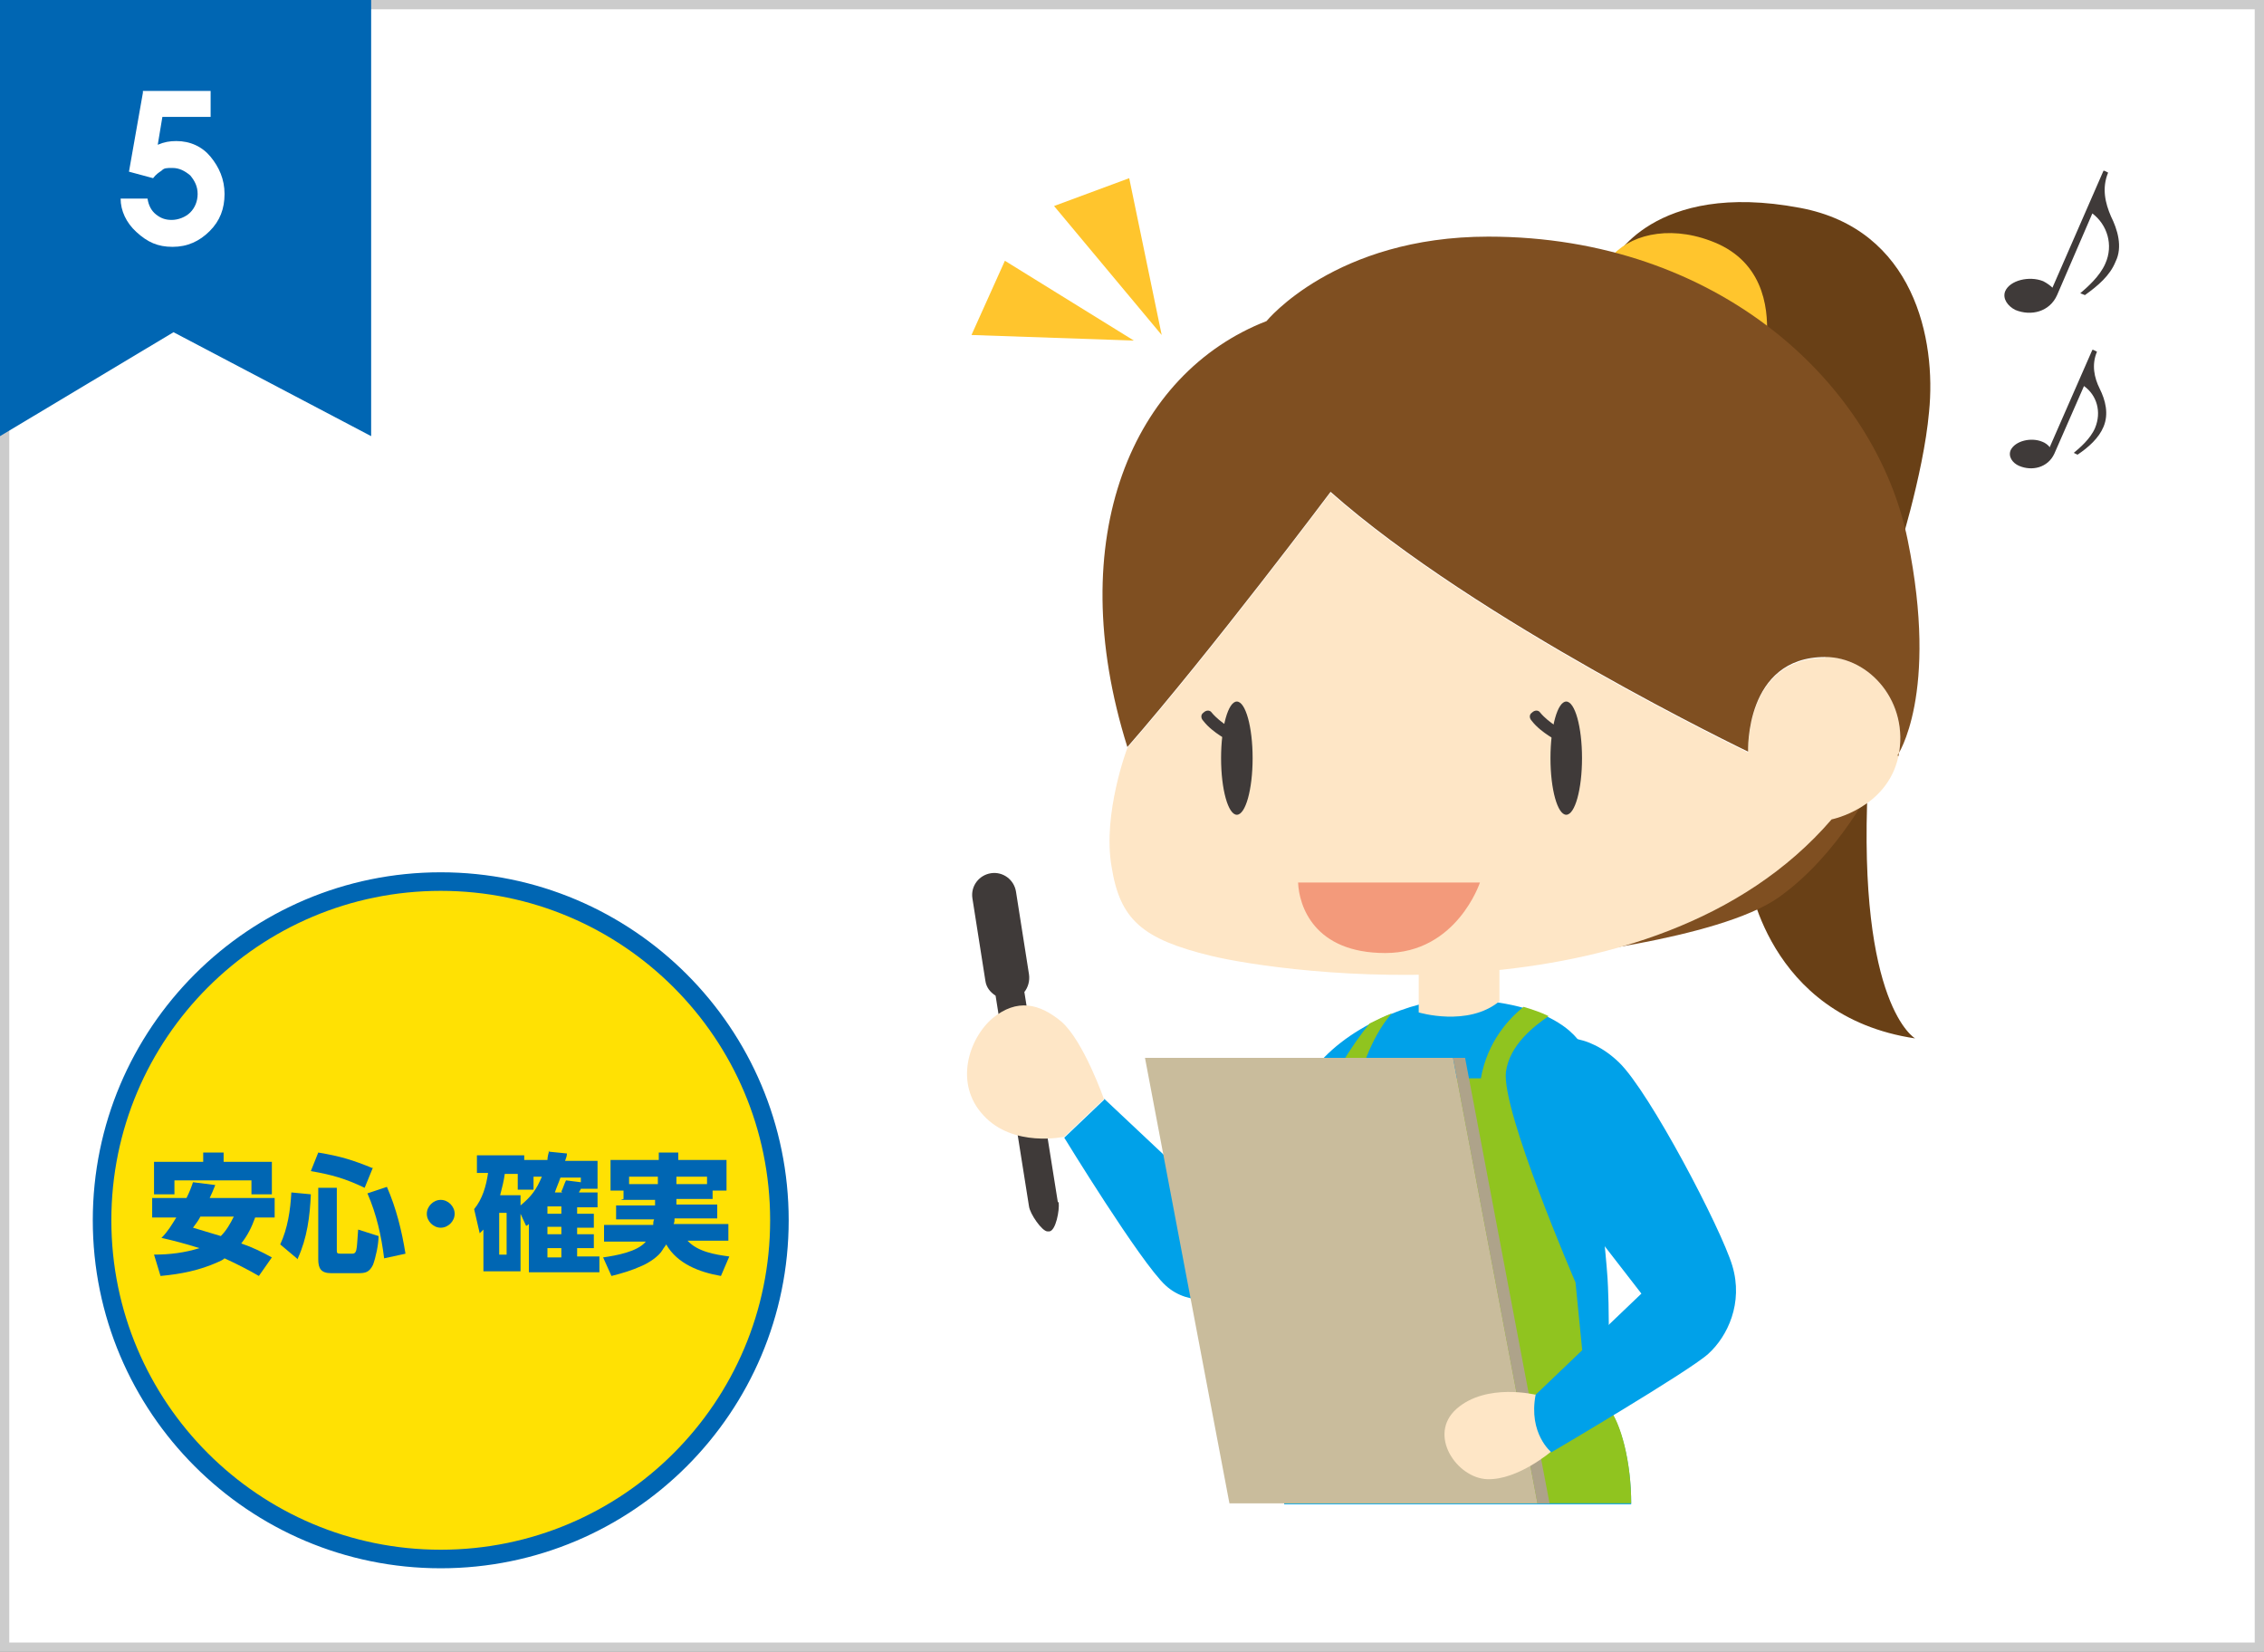 <?xml version="1.0" encoding="UTF-8"?>
<svg id="contents" xmlns="http://www.w3.org/2000/svg" version="1.1" viewBox="0 0 244 178">
  <rect x="0" y="0" width="244" height="178" fill="#808080" stroke="none"/>
  <!-- Generator: Adobe Illustrator 29.1.0, SVG Export Plug-In . SVG Version: 2.1.0 Build 142)  -->
  <g>
    <g>
      <rect x=".5" y=".5" width="243" height="177" fill="#fff"/>
      <path d="M243,1v176H1V1h242M244,0H0v178h244V0h0Z" fill="#ccc"/>
    </g>
    <polygon points="0 47 18.7 35.8 40 47 40 0 0 0 0 47" fill="#0066b3"/>
    <path d="M15.4,9.8h7.3v2.8h-5.2l-.5,3c.7-.3,1.3-.4,2-.4,1.5,0,2.8.6,3.7,1.7s1.5,2.4,1.5,4-.5,2.9-1.6,4-2.4,1.7-4,1.7-2.7-.5-3.9-1.6c-1.1-1-1.7-2.3-1.7-3.6h2.9c.1.7.4,1.3.9,1.7.5.4,1,.6,1.7.6s1.5-.3,2-.8.8-1.2.8-2-.3-1.4-.8-2c-.6-.5-1.2-.8-1.9-.8s-.9,0-1.2.3c-.3.2-.6.4-.9.8l-2.6-.7,1.5-8.5Z" fill="#fff"/>
  </g>
  <g>
    <g>
      <path d="M156.6,107.7c-4,0-11.9,2.9-15.4,8.1-2.7,3.9-2.8,15.7-2.8,21.9v24.4h37.4c0-4.5-1.1-8.7-2.5-10.4,0,0,.2-8.9,0-13-.1-4-2.8-26-2.8-26,0,0-2.2-5-13.9-5Z" fill="#00a1e9"/>
      <path d="M169.8,138.2s-8-18.5-7.5-22.7c.4-2.9,3-4.9,4.6-6-.8-.4-1.7-.7-2.7-1-1.5,1.2-3.9,3.7-4.6,7.7h-13.1s1.1-4.3,3.5-7c-.8.3-1.6.7-2.4,1.1-1.8,2.2-4.4,6.1-5.3,9.6-.8,3.4-2.7,13.7-3.9,20.8v21.3h37.4c0-4.5-1.1-8.7-2.5-10.4l-2.6-4.3-.9-9.1Z" fill="#90c41f"/>
      <path d="M152.9,103.4v5.7s5.3,1.6,8.7-1.2v-4.9l-8.7.4Z" fill="#fee6c6"/>
      <g>
        <path d="M114,129.5l-3.6-22.6c.4-.5.6-1.2.5-1.9l-1.4-8.9c-.2-1.3-1.4-2.2-2.7-2-1.3.2-2.2,1.4-2,2.7l1.4,8.9c.1.7.5,1.2,1.1,1.6l3.6,22.7c.1.8,1.4,2.7,2,2.7s.1,0,.2,0c.7-.1,1.1-2.3,1-3.1Z" fill="#3f3a39"/>
        <path d="M119,118.5l-4.3,4.1s8.2,13.4,10.9,15.9,6.3,1.2,6.3,1.2l-2.8-11.8-10.1-9.5Z" fill="#00a1e9"/>
        <path d="M119,118.5s-2.2-6.3-4.6-8.4c-2.4-2-4.8-2.5-7.4-.4-2.6,2.2-4.2,7.1-1,10.5,3.2,3.5,8.7,2.3,8.7,2.3l4.3-4.1Z" fill="#fee6c6"/>
      </g>
      <g>
        <path d="M201.2,84.6l-12.8,9.7s1.9,15.2,18,17.6c0,0-6.2-3.5-5.1-27.3Z" fill="#694016"/>
        <path d="M202,84.3s-3.8,7.8-10.3,12.4c-6.5,4.6-25.5,6.5-25.5,6.5l13.6-15.6,22.2-3.3Z" fill="#7f4f21"/>
        <path d="M194,22.4c12.3,2.3,14.7,14.2,13.9,22-.6,6.8-3.6,16.1-3.6,16.1l-30.5-32.3s4.3-8.8,20.2-5.8Z" fill="#694016"/>
        <path d="M173.9,27.4c2.2-2.3,6.6-3.2,11.3-1.1,5.2,2.4,5.4,7.6,5.2,10.3-.1,1.3-16.5-9.2-16.5-9.2Z" fill="#ffc52d"/>
        <path d="M196.7,70.9c-8.7,0-8.3,10.2-8.3,10.2,0,0-29.2-14-45-28,0,0-12.9,17.2-21.9,27.5,0,0-2.7,7.1-1.7,12.8.9,5.7,3.3,7.8,10.7,9.6,7.4,1.8,47.6,7.7,66.9-14.7,0,0,6-1.2,7.2-6.8,1.2-5.8-3.1-10.7-7.9-10.7Z" fill="#fee6c6"/>
        <g>
          <ellipse cx="133.3" cy="81.7" rx="1.7" ry="6.1" fill="#3f3a39"/>
          <path d="M132.9,80c.2,0,.4-.1.6-.3.2-.3,0-.7-.3-.9,0,0-1.7-.9-2.6-2-.2-.3-.6-.3-.9,0-.3.2-.3.6,0,.9,1,1.3,2.9,2.2,3,2.3,0,0,.2,0,.3,0Z" fill="#3f3a39"/>
        </g>
        <g>
          <ellipse cx="168.8" cy="81.7" rx="1.7" ry="6.1" fill="#3f3a39"/>
          <path d="M168.3,80c.2,0,.4-.1.6-.3.2-.3,0-.7-.3-.9,0,0-1.7-.9-2.6-2-.2-.3-.6-.3-.9,0-.3.2-.3.6,0,.9,1,1.3,2.9,2.2,3,2.3,0,0,.2,0,.3,0Z" fill="#3f3a39"/>
        </g>
        <path d="M139.9,95.1h19.6s-2.5,7.6-10.2,7.6-9.3-5.1-9.4-7.6Z" fill="#f39a7b"/>
        <path d="M204.6,81.5c1.2-5.8-3.1-10.7-7.9-10.7-8.7,0-8.3,10.2-8.3,10.2,0,0-29.2-14-45-28,0,0-12.9,17.2-21.9,27.5-7.1-22.6.6-40.3,15-45.9,0,0,7.4-9.1,23.9-9.1,24.8,0,41.8,15.9,45.2,32.7,3.4,16.7-1.1,23.2-1.1,23.2Z" fill="#7f4f21"/>
      </g>
      <g>
        <polygon points="156.6 114 123.4 114 132.5 162 165.7 162 156.6 114" fill="#c9bc9c"/>
        <polygon points="156.6 114 157.9 114 167 162 165.7 162 156.6 114" fill="#aea38a"/>
        <g>
          <path d="M165.5,150.3s-5.3-1.3-8.5,1.5c-3.2,2.8,0,7.5,3.3,7.6s6.9-3,6.9-3l-1.7-6.2Z" fill="#fee6c6"/>
          <path d="M165.5,113.1c1.8-1.9,5.7-1.8,9,1.4,3.3,3.2,11,17.9,12.2,21.9s-.5,7.6-2.6,9.5c-2.1,1.9-16.9,10.6-16.9,10.6,0,0-2.5-2-1.7-6.2l11.4-10.9s-8-10.3-9-11.7-6.2-10.5-2.4-14.7Z" fill="#00a1e9"/>
        </g>
      </g>
    </g>
    <polygon points="125.2 36.1 121.7 19.2 113.6 22.2 125.2 36.1" fill="#ffc52d"/>
    <polygon points="122.2 36.7 108.3 28.1 104.7 36.1 122.2 36.7" fill="#ffc52d"/>
    <g>
      <g>
        <path d="M47.5,168c-20.1,0-36.5-16.4-36.5-36.5s16.4-36.5,36.5-36.5,36.5,16.4,36.5,36.5-16.4,36.5-36.5,36.5Z" fill="#ffe103"/>
        <path d="M47.5,96c19.6,0,35.5,15.9,35.5,35.5s-15.9,35.5-35.5,35.5-35.5-15.9-35.5-35.5,15.9-35.5,35.5-35.5M47.5,94c-20.7,0-37.5,16.8-37.5,37.5s16.8,37.5,37.5,37.5,37.5-16.8,37.5-37.5-16.8-37.5-37.5-37.5h0Z" fill="#0066b3"/>
      </g>
      <g>
        <path d="M29.6,129.1v2.1h-2.1c-.4,1.1-.8,1.9-1.5,2.8,1.2.4,2.2.9,3.3,1.5l-1.4,2c-1.2-.7-2.4-1.3-3.7-1.9-.2.2-.5.3-.7.4-2,.9-4,1.3-6.2,1.5l-.7-2.3c1.7,0,3.3-.2,4.9-.7-1.3-.4-2.7-.8-4.1-1.1.7-.7,1.1-1.4,1.6-2.2h-2.6v-2.1h3.7c.3-.6.5-1.1.7-1.7l2.4.3c-.2.5-.4,1-.6,1.4h7.1ZM21.9,125.2v-1h2.2v1h5.2v3.5h-2.2v-1.5h-8.3v1.5h-2.2v-3.5h5.2ZM20.8,132.3c1,.3,2,.6,3,.9.6-.6,1-1.3,1.4-2.1h-3.6c-.2.4-.5.8-.8,1.2Z" fill="#0066b3"/>
        <path d="M32.1,135.7l-1.9-1.6c.8-1.7,1.1-3.7,1.2-5.6l2.1.2c-.1,2.4-.4,4.7-1.4,6.9ZM40.2,125.8l-.9,2.2c-2.1-1-3.5-1.4-5.8-1.8l.8-2c2.4.4,3.7.8,5.9,1.7ZM36.3,128v6.7c0,.3,0,.4.4.4h1.2c.2,0,.4,0,.5-.4.1-.4.1-1,.2-2.2l2.2.7c0,.9-.3,2.3-.6,3.1-.4.8-.8.9-1.6.9h-2.9c-1.1,0-1.4-.5-1.4-1.5v-7.7h2.2ZM43.7,135.1l-2.3.5c-.3-2.4-.8-4.7-1.8-7l2.1-.7c1,2.3,1.6,4.7,2,7.2Z" fill="#0066b3"/>
        <path d="M47.5,129.3c.8,0,1.5.7,1.5,1.5s-.7,1.5-1.5,1.5-1.5-.7-1.5-1.5.7-1.5,1.5-1.5Z" fill="#0066b3"/>
        <path d="M59.1,124.1l2,.2c0,.3-.1.5-.2.8h3.5v3h-1.8c0,.1-.2.3-.2.4h2v1.6h-2.2v.7h1.8v1.5h-1.8v.7h1.8v1.5h-1.8v.9h2.4v1.7h-7.6v-5.2c0,0-.2.2-.3.2l-.6-1.3v6.2h-4v-4.5c-.2.2-.3.3-.4.4l-.6-2.6c.9-1.1,1.3-2.5,1.5-3.9h-1.2v-1.9h5.1v.5h2.5c0-.3.1-.7.2-1ZM53.8,130.7v4.5h.8v-4.5h-.8ZM57.5,126.9v1.3h-1.7v-1.7h-1.4c-.1.8-.3,1.5-.5,2.3h2.2v1.1c1.2-1,1.7-1.7,2.3-3.1h-.9ZM59,130v.8h1.5v-.8h-1.5ZM59,132.2v.8h1.5v-.8h-1.5ZM59,134.5v1h1.5v-1h-1.5ZM60.5,128.4c.2-.4.3-.8.5-1.2l1.6.2v-.5h-2.2c-.2.6-.4,1-.6,1.6h.8Z" fill="#0066b3"/>
        <path d="M67.2,129.2v-.9h-1.4v-3.3h5.2v-.8h2.1v.8h5.2v3.3h-1.5v.9h-3.9v.6h4.4v1.5h-4.6c0,.2,0,.4-.1.6h5.9v1.8h-4.4c1.1,1.2,3,1.5,4.5,1.7l-.9,2.1c-2.3-.4-4.7-1.3-5.9-3.4-.1.2-.3.4-.4.6-.4.7-1.5,1.4-2.2,1.7-1.1.5-2.1.8-3.3,1.1l-.9-2c1.4-.2,3.7-.6,4.6-1.7h-4.5v-1.8h5.3c0-.2,0-.4.1-.6h-4.1v-1.5h4.2v-.6h-3.7ZM70.9,126.8h-3.1v.8h3.1v-.8ZM76.2,127.6v-.8h-3.3v.8h3.3Z" fill="#0066b3"/>
      </g>
    </g>
    <path d="M226.8,18.4l.4.2c-.7,1.7-.3,3.3.3,4.7.7,1.4,1.3,3.3.5,4.9-.6,1.5-1.9,2.6-3.3,3.6l-.5-.2c.7-.6,2.1-1.8,2.7-3.2.9-2,.2-4.2-1.4-5.4l-3.8,8.8c-.8,1.8-2.8,2.3-4.5,1.6-.8-.4-1.4-1.2-1.1-2,.5-1.2,2.6-1.7,4.1-1.1.4.2.8.5,1,.7l5.5-12.6Z" fill="#3f3a39"/>
    <path d="M225.6,37.7l.4.2c-.6,1.4-.3,2.8.3,4,.6,1.2,1,2.7.4,4.1-.5,1.2-1.6,2.2-2.8,3l-.4-.2c.6-.5,1.8-1.5,2.3-2.7.7-1.7.2-3.5-1.2-4.5l-3.2,7.3c-.7,1.5-2.4,1.9-3.8,1.3-.7-.3-1.2-1-.9-1.7.5-1,2.2-1.4,3.4-.9.3.1.7.4.8.6l4.6-10.5Z" fill="#3f3a39"/>
  </g>
</svg>